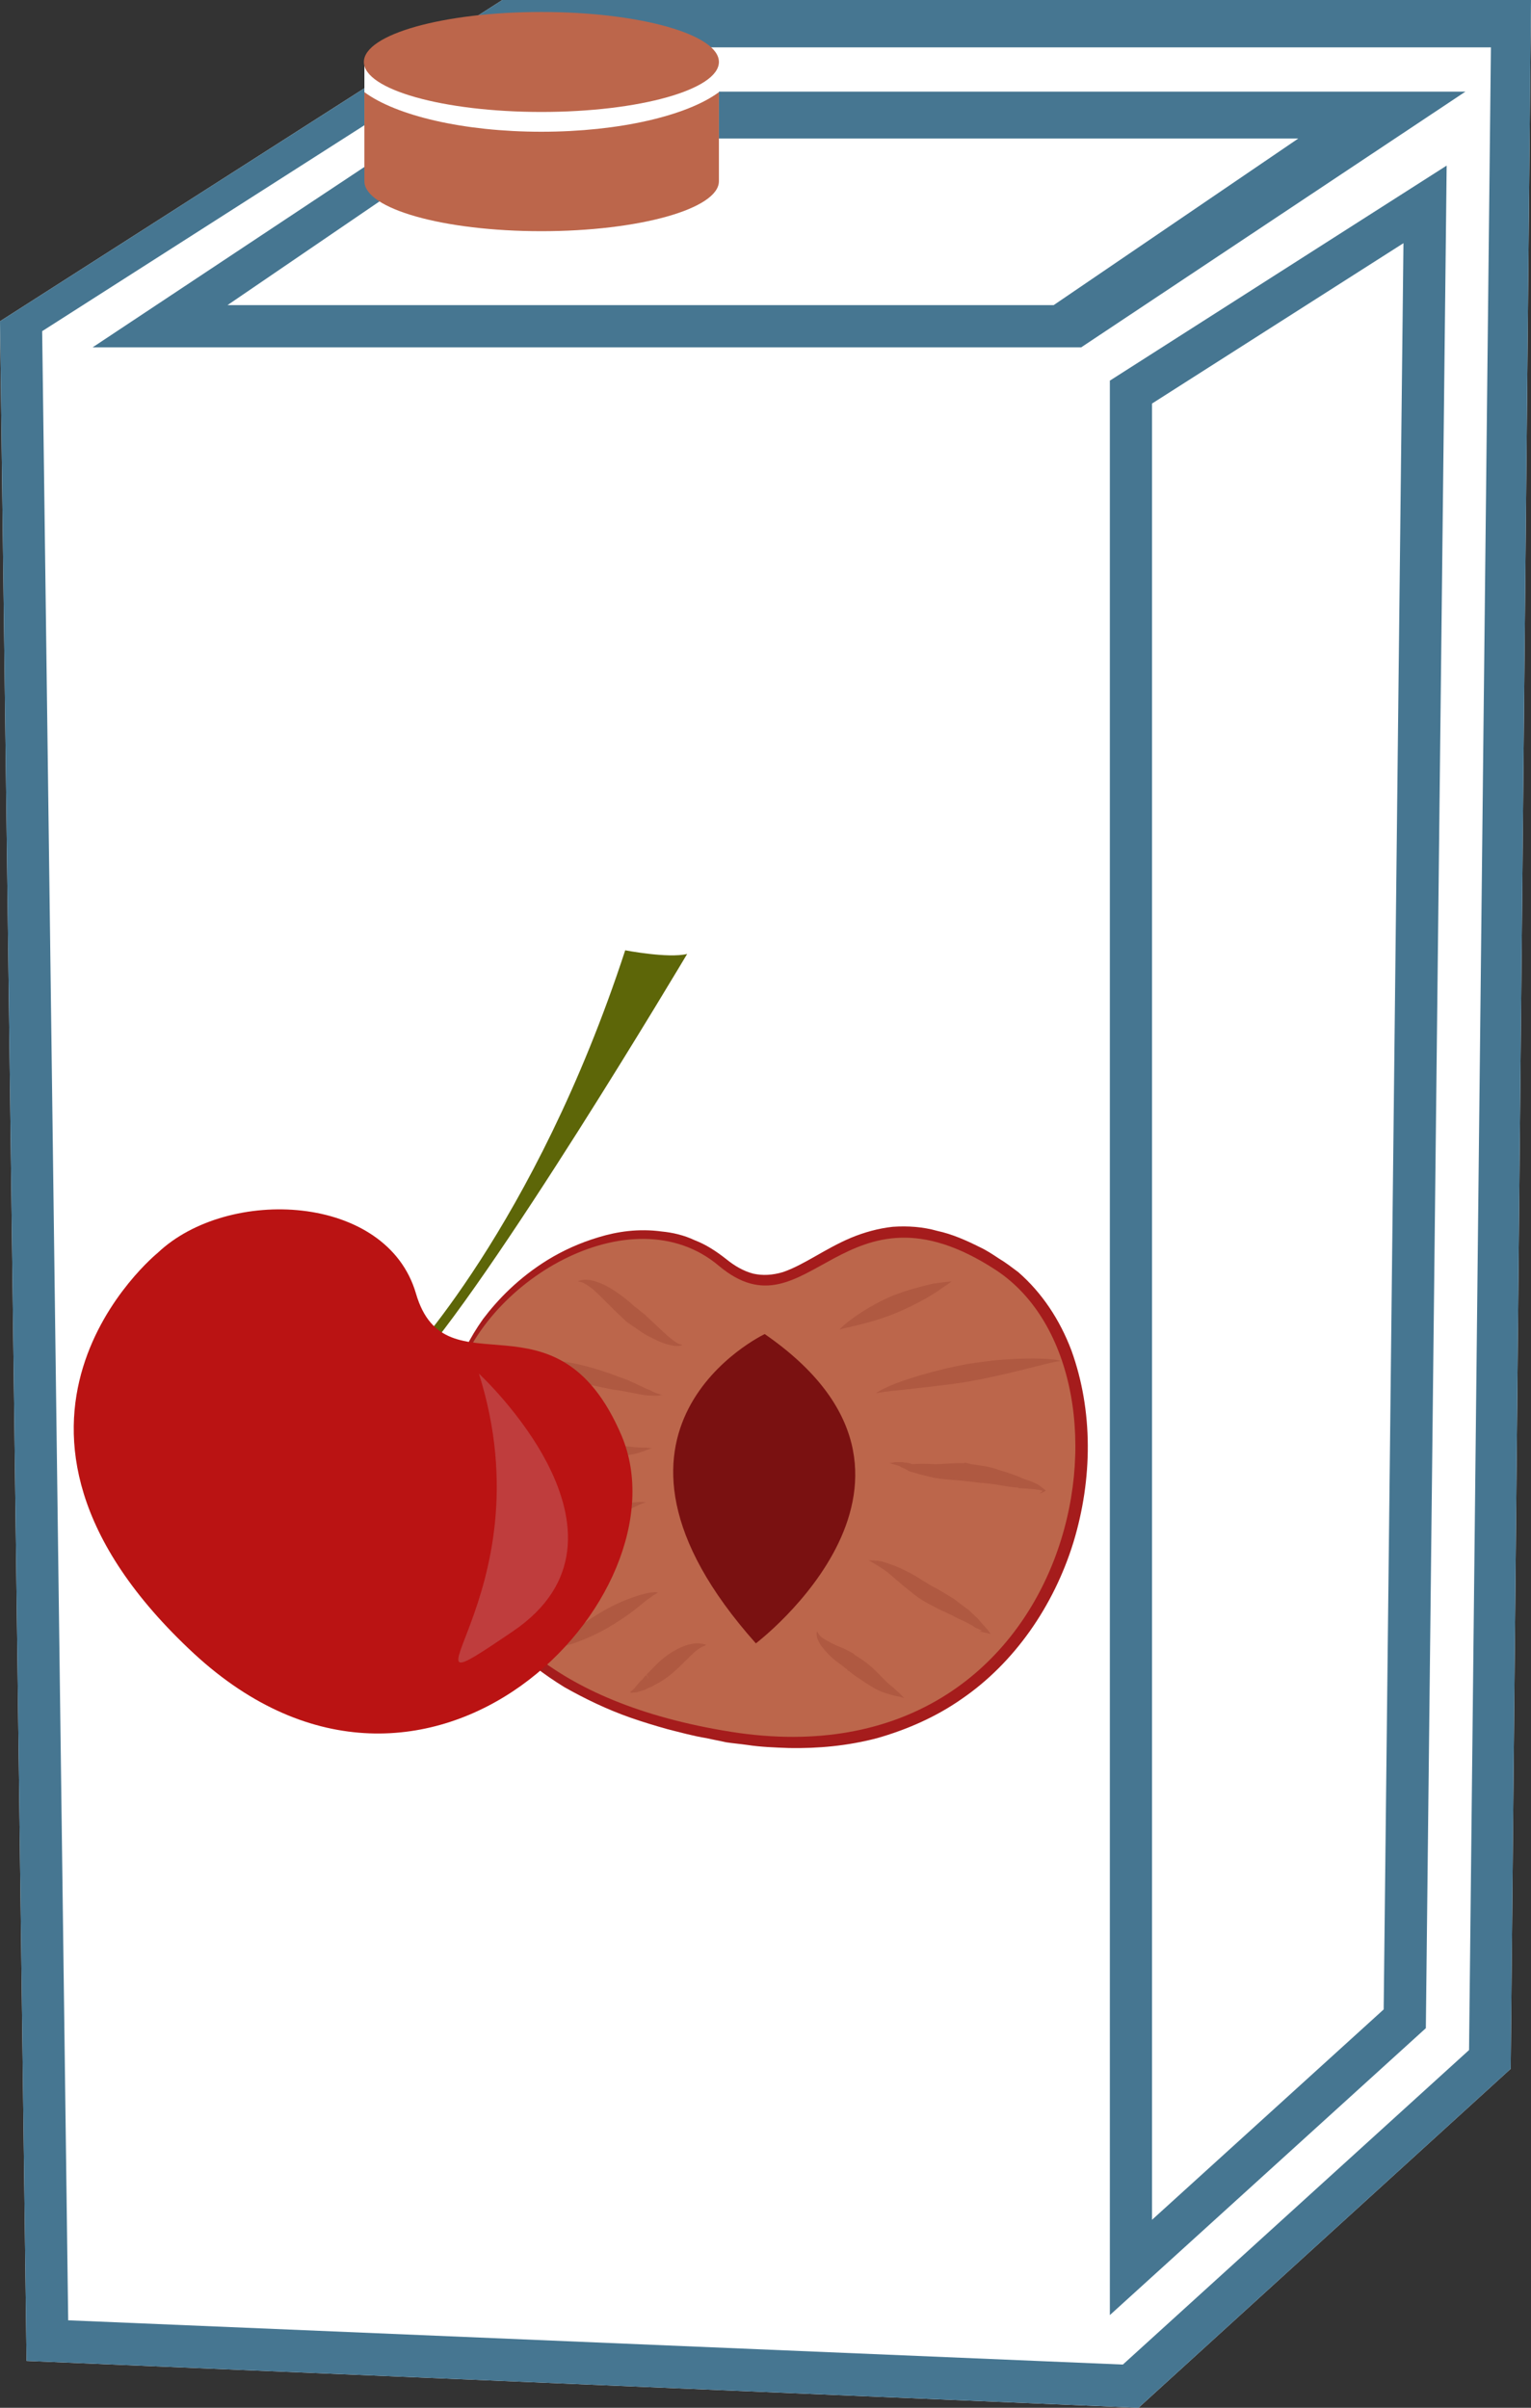 <?xml version="1.0" encoding="UTF-8" standalone="no"?>
<!-- Creator: CorelDRAW Home & Student X7 -->

<svg
   xmlns:dc="http://purl.org/dc/elements/1.1/"
   xmlns:cc="http://creativecommons.org/ns#"
   xmlns:rdf="http://www.w3.org/1999/02/22-rdf-syntax-ns#"
   xmlns:svg="http://www.w3.org/2000/svg"
   xmlns="http://www.w3.org/2000/svg"
   xmlns:sodipodi="http://sodipodi.sourceforge.net/DTD/sodipodi-0.dtd"
   xmlns:inkscape="http://www.inkscape.org/namespaces/inkscape"
   xml:space="preserve"
   width="29.41mm"
   height="46.24mm"
   version="1.1"
   style="clip-rule:evenodd;fill-rule:evenodd;image-rendering:optimizeQuality;shape-rendering:geometricPrecision;text-rendering:geometricPrecision"
   viewBox="0 0 2941 4624"
   id="svg54"
   sodipodi:docname="4114.svg"
   inkscape:version="0.92.4 (5da689c313, 2019-01-14)"><rect x="0" y="0" width="2941" height="4624" fill="#333333" stroke="none"/><sodipodi:namedview
   pagecolor="#ffffff"
   bordercolor="#666666"
   borderopacity="1"
   objecttolerance="10"
   gridtolerance="10"
   guidetolerance="10"
   inkscape:pageopacity="0"
   inkscape:pageshadow="2"
   inkscape:window-width="640"
   inkscape:window-height="480"
   id="namedview56"
   showgrid="false"
   inkscape:zoom="0.2102413"
   inkscape:cx="54.00945"
   inkscape:cy="75.174801"
   inkscape:window-x="0"
   inkscape:window-y="0"
   inkscape:window-maximized="0"
   inkscape:current-layer="svg54" />
 <defs
   id="defs4">
  <style
   type="text/css"
   id="style2">
   <![CDATA[
    .fil2 {fill:#BC664B}
    .fil0 {fill:white}
    .fil1 {fill:#467691;fill-rule:nonzero}
    .fil3 {fill:#5D6608;fill-rule:nonzero}
    .fil6 {fill:#7A1111;fill-rule:nonzero}
    .fil4 {fill:#A51C1C;fill-rule:nonzero}
    .fil7 {fill:#AF5941;fill-rule:nonzero}
    .fil8 {fill:#BA1313;fill-rule:nonzero}
    .fil5 {fill:#BC664B;fill-rule:nonzero}
    .fil9 {fill:#BF3D3D;fill-rule:nonzero}
   ]]>
  </style>
 </defs>
 <g
   id="Vrstva_x0020_1"
   transform="translate(-9071,-12215)">
  <polygon
   class="fil0"
   points="9071,12832 10036,12215 12012,12215 11973,16188 11258,16839 9122,16749 "
   id="polygon7"
   style="fill:#ffffff" />
  <path
   class="fil1"
   d="m 9508,12801 h 1587 l 470,-320 H 9977 Z m 1640,81 H 9249 l 740,-491 h 1897 z m 136,108 v 3488 l 445,-404 38,-3392 z m -81,3671 v -3715 l 647,-413 -40,3577 z m -2001,10 2026,85 665,-604 42,-3846 h -1930 l -853,545 z m 2056,168 -2136,-90 -51,-3917 965,-617 h 1976 l -39,3973 z"
   id="path9"
   inkscape:connector-curvature="0"
   style="fill:#467691;fill-rule:nonzero" />
  <rect
   class="fil0"
   x="9771"
   y="12334"
   width="681"
   height="189"
   id="rect11"
   style="fill:#ffffff" />
  <g
   id="_504427912">
   <path
   class="fil2"
   d="m 10452,12392 v 171 c 0,53 -153,96 -341,96 -188,0 -340,-43 -340,-96 v -171 c 61,45 190,76 340,76 150,0 280,-31 341,-76 z"
   id="path13"
   inkscape:connector-curvature="0"
   style="fill:#bc664b" />
   <ellipse
   class="fil2"
   cx="10111"
   cy="12334"
   rx="341"
   ry="96"
   id="ellipse15"
   style="fill:#bc664b" />
  </g>
  <g
   id="_536961512">
   <path
   class="fil3"
   d="m 9845,14833 c 0,0 253,-261 427,-793 0,0 83,16 119,7 0,0 -380,639 -534,802 z"
   id="path18"
   inkscape:connector-curvature="0"
   style="fill:#5d6608;fill-rule:nonzero" />
   <path
   class="fil4"
   d="m 9944,14879 c -1,-1 -1,-14 7,-37 6,-23 21,-56 48,-94 28,-37 68,-79 125,-114 28,-17 60,-32 97,-43 36,-11 77,-17 121,-11 21,2 43,7 64,17 21,8 41,21 60,36 16,13 33,23 52,28 18,4 37,3 57,-3 41,-14 81,-45 131,-66 24,-10 52,-18 80,-21 29,-2 58,0 86,8 28,6 55,18 81,31 13,6 25,14 37,22 12,7 25,17 37,26 46,40 80,92 102,150 42,116 41,247 4,369 -38,123 -114,232 -215,301 -50,35 -106,59 -162,75 -57,15 -114,20 -169,19 -28,-1 -55,-2 -81,-6 -14,-2 -27,-3 -40,-5 -13,-3 -25,-5 -38,-8 -25,-4 -50,-11 -74,-17 -25,-7 -48,-14 -71,-22 -46,-16 -89,-37 -128,-59 -39,-24 -74,-51 -104,-80 -60,-59 -98,-127 -116,-191 -19,-64 -22,-121 -20,-167 2,-46 10,-81 16,-104 6,-24 12,-35 13,-34 4,0 -11,49 -10,138 1,45 6,99 27,159 19,59 57,121 113,175 29,26 63,50 100,71 37,21 78,39 122,54 22,7 45,14 68,20 24,5 47,12 72,16 12,2 25,4 37,6 13,3 25,3 38,5 25,4 51,4 76,5 52,-1 105,-6 157,-20 51,-15 102,-37 147,-69 91,-63 161,-162 196,-276 33,-113 35,-235 -3,-339 -19,-51 -49,-97 -88,-131 -10,-8 -19,-16 -31,-23 -11,-7 -22,-14 -33,-20 -23,-12 -47,-22 -71,-28 -47,-13 -95,-9 -139,10 -44,17 -84,47 -134,64 -25,8 -55,10 -81,3 -26,-8 -47,-22 -65,-37 -32,-27 -68,-43 -105,-49 -37,-5 -74,-1 -108,8 -34,8 -65,22 -92,37 -54,31 -94,68 -123,102 -28,34 -45,64 -54,85 -10,22 -14,34 -16,34 z"
   id="path20"
   inkscape:connector-curvature="0"
   style="fill:#a51c1c;fill-rule:nonzero" />
   <path
   class="fil5"
   d="m 9944,14879 c 0,0 -178,549 532,662 668,105 814,-686 508,-887 -294,-192 -360,136 -532,-8 -168,-142 -460,32 -508,233 z"
   id="path22"
   inkscape:connector-curvature="0"
   style="fill:#bc664b;fill-rule:nonzero" />
   <path
   class="fil6"
   d="m 10540,14777 c 0,0 -384,182 -17,594 0,0 418,-317 17,-594 z"
   id="path24"
   inkscape:connector-curvature="0"
   style="fill:#7a1111;fill-rule:nonzero" />
   <path
   class="fil7"
   d="m 10382,14798 c 0,0 -4,2 -10,2 -7,0 -16,-2 -28,-6 -10,-4 -22,-10 -35,-17 -6,-4 -13,-9 -19,-13 -3,-2 -6,-4 -10,-7 -4,-2 -7,-5 -10,-8 -25,-23 -44,-44 -60,-58 -8,-6 -15,-11 -20,-13 -6,-2 -9,-2 -9,-2 0,0 3,-2 9,-3 7,-1 17,0 28,4 22,7 49,26 73,48 3,2 6,4 9,7 3,2 6,5 9,7 6,6 12,11 17,16 10,9 19,18 27,25 8,7 15,12 20,15 2,1 5,2 6,2 2,1 3,1 3,1 z"
   id="path26"
   inkscape:connector-curvature="0"
   style="fill:#af5941;fill-rule:nonzero" />
   <path
   class="fil7"
   d="m 10344,14894 c 0,0 -3,0 -7,1 -5,1 -11,0 -20,0 -17,-1 -41,-8 -66,-11 h -1 c -20,-4 -44,-9 -68,-15 -43,-11 -81,-20 -111,-28 -14,-4 -26,-9 -33,-13 -7,-4 -11,-7 -11,-7 0,0 4,1 12,2 9,1 20,1 35,1 28,0 72,2 116,13 25,6 48,14 67,21 0,0 -1,0 -1,0 29,9 48,21 64,27 7,4 13,6 17,7 4,2 7,2 7,2 z"
   id="path28"
   inkscape:connector-curvature="0"
   style="fill:#af5941;fill-rule:nonzero" />
   <path
   class="fil7"
   d="m 10323,14996 c 0,0 -4,2 -11,4 -7,3 -18,7 -32,9 -13,3 -29,5 -46,9 -17,4 -35,9 -55,13 -39,10 -77,16 -105,16 -14,0 -25,-1 -33,-3 -7,-1 -12,-1 -12,-1 0,0 5,-1 12,-4 8,-1 18,-4 31,-8 25,-8 59,-22 100,-32 10,-2 20,-4 30,-6 9,-1 20,-2 29,-3 19,0 35,2 49,3 13,2 23,2 31,2 8,1 12,1 12,1 z"
   id="path30"
   inkscape:connector-curvature="0"
   style="fill:#af5941;fill-rule:nonzero" />
   <path
   class="fil7"
   d="m 10312,15101 c -1,-2 -17,5 -42,18 -13,6 -28,14 -46,21 -8,4 -17,8 -28,11 -2,1 -5,2 -8,3 -1,0 0,0 0,0 l -2,1 -4,1 c -5,2 -10,3 -15,5 -42,13 -81,22 -109,26 -28,5 -46,7 -46,7 0,0 15,-10 41,-22 26,-13 62,-29 103,-42 6,-2 11,-3 16,-5 l 4,-1 h 1 c 1,-1 3,-1 4,-1 2,-1 4,-1 7,-2 9,-2 19,-5 27,-7 19,-4 35,-8 50,-10 28,-6 47,-5 47,-3 z"
   id="path32"
   inkscape:connector-curvature="0"
   style="fill:#af5941;fill-rule:nonzero" />
   <path
   class="fil7"
   d="m 10335,15275 c 0,-3 -11,5 -27,17 -16,14 -39,31 -66,47 -44,26 -87,39 -102,40 v 0 c 1,-3 3,-5 3,-6 0,-1 0,-2 0,-2 0,0 0,1 -1,1 0,1 -2,2 -2,3 10,-6 41,-38 86,-64 27,-16 54,-27 75,-33 10,-3 19,-5 25,-5 3,-1 6,0 7,0 2,1 2,2 2,2 z"
   id="path34"
   inkscape:connector-curvature="0"
   style="fill:#af5941;fill-rule:nonzero" />
   <path
   class="fil7"
   d="m 10428,15374 c 0,0 -2,1 -7,3 -4,2 -9,5 -15,10 -11,10 -25,25 -43,41 -12,10 -24,18 -35,23 0,0 1,0 1,-1 -3,3 -4,3 -6,4 -1,1 -3,1 -5,2 -3,1 -6,3 -8,4 -6,2 -12,4 -16,5 -4,0 -8,1 -11,1 -1,-1 -1,-3 -1,-3 0,-1 0,-2 0,-2 1,0 -1,2 1,2 2,-1 4,-3 7,-6 2,-3 6,-7 10,-12 2,-2 4,-4 6,-6 l 3,-4 2,-2 1,-1 v 0 0 0 l 1,1 c 2,2 3,4 5,6 l -5,-8 c 8,-8 17,-18 28,-28 19,-16 41,-28 59,-31 8,-2 16,-1 21,0 5,1 7,2 7,2 z"
   id="path36"
   inkscape:connector-curvature="0"
   style="fill:#af5941;fill-rule:nonzero" />
   <path
   class="fil7"
   d="m 10899,14676 c 0,0 -11,8 -29,20 -18,12 -44,26 -74,39 -59,25 -114,31 -112,34 -2,-2 40,-39 100,-65 30,-12 59,-19 80,-24 22,-3 35,-4 35,-4 z"
   id="path38"
   inkscape:connector-curvature="0"
   style="fill:#af5941;fill-rule:nonzero" />
   <path
   class="fil7"
   d="m 11109,14830 c 0,-6 -78,20 -176,38 -49,8 -94,12 -127,16 -32,3 -52,6 -52,7 -1,-1 17,-12 48,-23 32,-11 76,-24 125,-33 99,-17 183,-11 182,-5 z"
   id="path40"
   inkscape:connector-curvature="0"
   style="fill:#af5941;fill-rule:nonzero" />
   <path
   class="fil7"
   d="m 11068,15083 c 0,0 3,-2 8,-7 0,1 0,2 0,3 -9,-4 -24,-5 -48,-6 l -1,-1 c -12,-1 -27,-3 -42,-6 -8,-1 -17,-2 -25,-3 -9,0 -17,-2 -27,-3 -4,0 -8,-1 -11,-1 0,0 0,0 1,0 -21,-2 -41,-3 -58,-6 -18,-4 -32,-8 -46,-12 -3,-1 -4,-2 -5,-3 -2,-1 -3,-1 -4,-2 -3,-1 -5,-2 -7,-3 -4,-3 -9,-4 -12,-5 -7,-2 -11,-3 -11,-3 0,0 4,-1 11,-2 4,0 9,0 14,0 3,1 6,1 9,1 2,1 3,1 5,1 2,1 3,2 4,2 11,-1 28,-1 44,0 17,0 36,-3 56,-2 l 1,-1 v 0 c 4,0 8,2 13,3 9,1 19,3 28,4 9,2 17,4 25,7 17,5 31,10 43,15 0,0 -1,0 -1,0 11,4 21,7 29,11 8,4 13,9 17,12 l 2,2 -2,1 c -7,4 -10,4 -10,4 z"
   id="path42"
   inkscape:connector-curvature="0"
   style="fill:#af5941;fill-rule:nonzero" />
   <path
   class="fil7"
   d="m 10952,15348 c 0,0 5,-1 14,-3 0,1 -1,3 -2,5 -5,-2 -11,-6 -19,-9 -7,-5 -15,-9 -25,-14 -10,-4 -20,-10 -31,-15 -12,-5 -23,-11 -36,-18 -19,-10 -32,-22 -46,-33 -12,-10 -23,-20 -33,-28 -10,-7 -19,-13 -25,-16 -6,-4 -10,-6 -10,-6 0,0 4,1 12,1 7,0 18,2 30,7 13,4 27,11 42,19 15,8 31,20 46,27 12,7 24,14 35,21 10,8 20,15 29,22 8,8 16,14 21,21 6,7 11,12 15,17 l 5,7 -8,-2 c -9,-2 -14,-3 -14,-3 z"
   id="path44"
   inkscape:connector-curvature="0"
   style="fill:#af5941;fill-rule:nonzero" />
   <path
   class="fil7"
   d="m 10789,15464 c 0,0 1,1 2,2 2,0 5,2 6,1 0,2 0,4 -1,6 -4,-1 -9,-2 -16,-4 -6,-2 -14,-4 -22,-8 -16,-8 -33,-20 -49,-31 -3,-2 -5,-5 -8,-6 l -4,-4 -2,-1 -1,-1 -2,-2 c -4,-3 -10,-7 -15,-11 -10,-8 -19,-17 -25,-25 -7,-8 -11,-17 -12,-23 -1,-6 1,-9 0,-9 1,0 2,3 5,7 3,4 9,8 17,12 8,5 18,9 30,14 6,3 12,6 19,10 l 2,2 1,1 v -1 1 l 5,3 c 3,2 6,4 9,6 19,13 32,28 43,39 6,6 11,10 16,14 5,5 9,8 12,11 l 9,9 -11,-3 c -5,-2 -6,-5 -7,-6 -1,-2 -1,-3 -1,-3 z"
   id="path46"
   inkscape:connector-curvature="0"
   style="fill:#af5941;fill-rule:nonzero" />
   <path
   class="fil8"
   d="m 9374,14621 c 0,0 -406,329 70,770 450,415 951,-112 821,-419 -125,-293 -338,-77 -395,-273 -56,-192 -361,-206 -496,-78 z"
   id="path48"
   inkscape:connector-curvature="0"
   style="fill:#ba1313;fill-rule:nonzero" />
   <path
   class="fil9"
   d="m 9991,14853 c 0,0 337,311 65,495 -264,179 72,-61 -65,-495 z"
   id="path50"
   inkscape:connector-curvature="0"
   style="fill:#bf3d3d;fill-rule:nonzero" />
  </g>
 </g>
</svg>